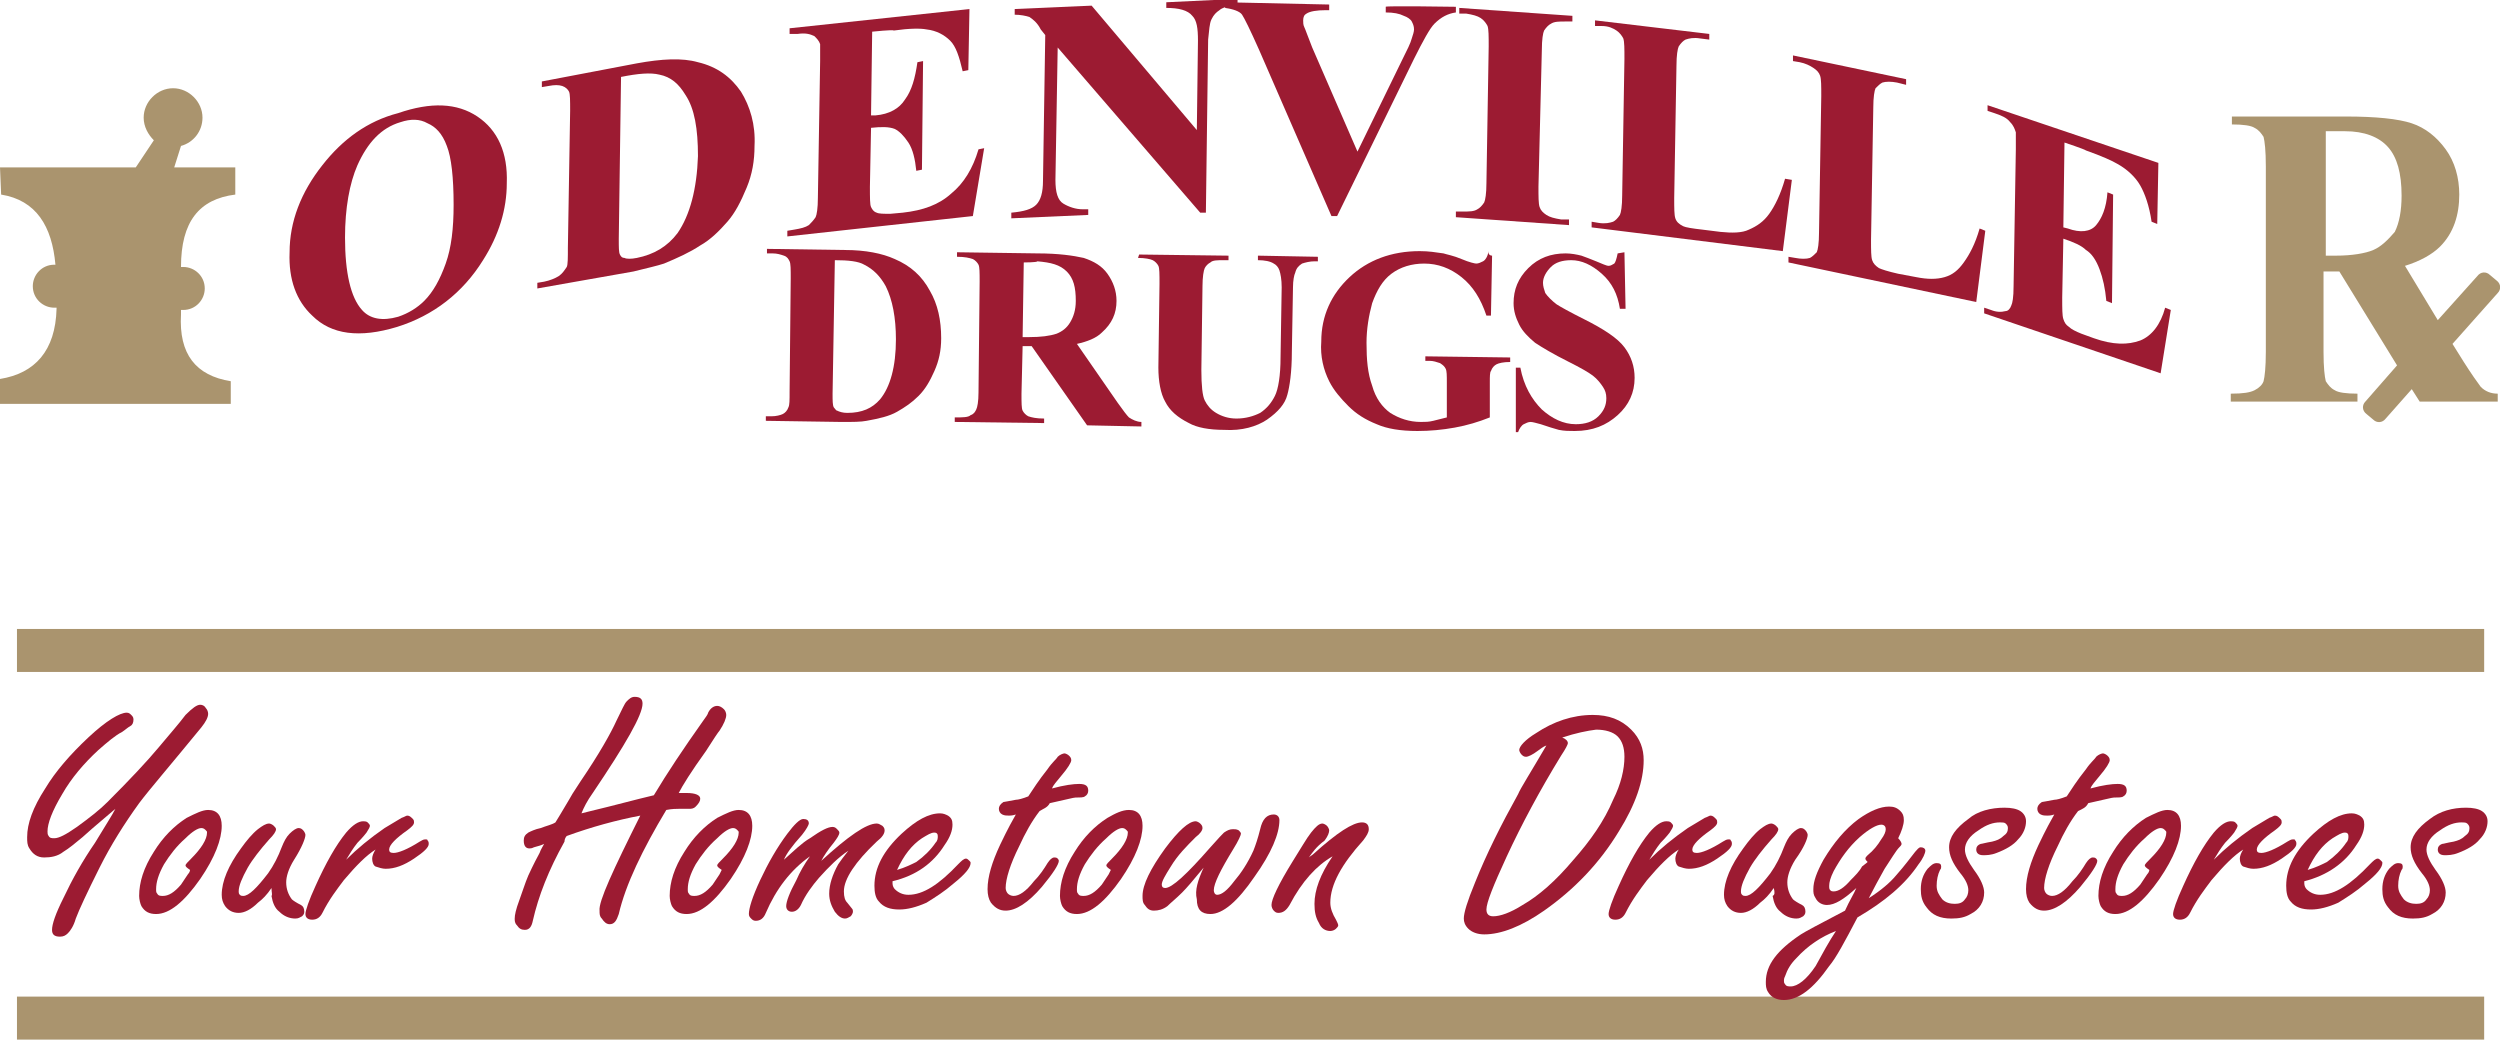 <?xml version="1.0" encoding="utf-8"?>
<!-- Generator: Adobe Illustrator 28.3.0, SVG Export Plug-In . SVG Version: 6.00 Build 0)  -->
<svg version="1.1" id="Layer_4" xmlns="http://www.w3.org/2000/svg" xmlns:xlink="http://www.w3.org/1999/xlink" x="0px" y="0px"
	 viewBox="0 0 221 91.9" style="enable-background:new 0 0 221 91.9;" xml:space="preserve">
<style type="text/css">
	.st0{fill:#9C1B32;}
	.st1{fill:#AA946E;}
</style>
<path class="st0" d="M67.7,37.2l0-0.4l0.5,0c0.4,0,0.8-0.1,1-0.2c0.2-0.1,0.4-0.3,0.5-0.6c0.1-0.2,0.1-0.6,0.1-1.4l0.1-10
	c0-0.8,0-1.3-0.1-1.5c-0.1-0.2-0.2-0.4-0.5-0.5c-0.3-0.1-0.6-0.2-1-0.2l-0.5,0l0-0.4l6.9,0.1c1.8,0,3.3,0.3,4.4,0.8
	c1.4,0.6,2.4,1.5,3.1,2.8c0.7,1.2,1,2.6,1,4.2c0,1.1-0.2,2-0.6,2.9c-0.4,0.9-0.8,1.6-1.4,2.2c-0.6,0.6-1.2,1-1.9,1.4
	s-1.6,0.6-2.7,0.8c-0.5,0.1-1.2,0.1-2.2,0.1L67.7,37.2L67.7,37.2z M73.8,23l-0.2,11.8c0,0.6,0,1,0.1,1.2c0.1,0.1,0.2,0.3,0.3,0.3
	c0.2,0.1,0.5,0.2,0.9,0.2c1.3,0,2.2-0.4,2.9-1.2c0.9-1.1,1.4-2.9,1.4-5.3c0-1.9-0.3-3.5-0.9-4.7c-0.5-0.9-1.1-1.5-1.9-1.9
	C75.9,23.1,75,23,73.8,23z"/>
<path class="st0" d="M90.4,30.6l-0.1,4.2c0,0.8,0,1.3,0.1,1.5c0.1,0.2,0.3,0.4,0.5,0.5c0.3,0.1,0.7,0.2,1.4,0.2l0,0.4l-7.9-0.1
	l0-0.4c0.7,0,1.2,0,1.4-0.2c0.3-0.1,0.4-0.3,0.5-0.5c0.1-0.2,0.2-0.7,0.2-1.5l0.1-9.8c0-0.8,0-1.3-0.1-1.5c-0.1-0.2-0.3-0.4-0.5-0.5
	c-0.3-0.1-0.7-0.2-1.4-0.2l0-0.4l7.1,0.1c1.9,0,3.2,0.2,4.1,0.4c0.9,0.3,1.6,0.7,2.1,1.4c0.5,0.7,0.8,1.5,0.8,2.4
	c0,1.1-0.4,2-1.3,2.8c-0.5,0.5-1.3,0.8-2.2,1l3.6,5.2c0.5,0.7,0.8,1.1,1,1.3c0.3,0.2,0.7,0.4,1.1,0.4l0,0.4l-4.8-0.1l-4.9-7
	L90.4,30.6L90.4,30.6z M90.5,23.2l-0.1,6.6l0.6,0c1,0,1.8-0.1,2.4-0.3c0.5-0.2,0.9-0.5,1.2-1c0.3-0.5,0.5-1.1,0.5-1.9
	c0-1.2-0.2-2-0.8-2.6s-1.4-0.8-2.6-0.9C91.7,23.2,90.5,23.2,90.5,23.2z"/>
<path class="st0" d="M100.7,22.5l7.9,0.1l0,0.4l-0.4,0c-0.6,0-1,0-1.2,0.2c-0.2,0.1-0.4,0.3-0.5,0.5c-0.1,0.2-0.2,0.8-0.2,1.6
	l-0.1,7.4c0,1.4,0.1,2.3,0.3,2.7c0.2,0.4,0.5,0.8,1,1.1c0.5,0.3,1.1,0.5,1.8,0.5c0.8,0,1.5-0.2,2.1-0.5c0.6-0.4,1-0.9,1.3-1.5
	c0.3-0.6,0.5-1.8,0.5-3.4l0.1-6.2c0-0.7-0.1-1.2-0.2-1.5c-0.1-0.3-0.3-0.5-0.5-0.6c-0.3-0.2-0.8-0.3-1.4-0.3l0-0.4l5.3,0.1l0,0.4
	l-0.3,0c-0.4,0-0.8,0.1-1.1,0.2c-0.3,0.2-0.5,0.4-0.6,0.8c-0.1,0.2-0.2,0.7-0.2,1.3l-0.1,5.7c0,1.8-0.2,3.1-0.4,3.8
	c-0.2,0.8-0.8,1.5-1.8,2.2c-0.9,0.6-2.2,1-3.8,0.9c-1.3,0-2.4-0.2-3.1-0.6c-1-0.5-1.7-1.1-2.1-1.9c-0.4-0.7-0.6-1.8-0.6-3l0.1-7.4
	c0-0.9,0-1.4-0.1-1.6c-0.1-0.2-0.3-0.4-0.5-0.5c-0.2-0.1-0.7-0.2-1.3-0.2L100.7,22.5L100.7,22.5z"/>
<path class="st0" d="M131.9,22.6l-0.1,5.3l-0.4,0c-0.5-1.5-1.2-2.6-2.2-3.4s-2.1-1.2-3.3-1.2c-1.1,0-2.1,0.3-2.9,0.9
	c-0.8,0.6-1.3,1.5-1.7,2.6c-0.3,1.1-0.5,2.3-0.5,3.5c0,1.5,0.1,2.7,0.5,3.8c0.3,1.1,0.9,1.9,1.6,2.4c0.8,0.5,1.7,0.8,2.7,0.8
	c0.4,0,0.7,0,1.1-0.1c0.4-0.1,0.8-0.2,1.2-0.3l0-3.1c0-0.6,0-1-0.1-1.2c-0.1-0.2-0.2-0.3-0.5-0.5c-0.3-0.1-0.6-0.2-0.9-0.2l-0.4,0
	l0-0.4l7.5,0.1l0,0.4c-0.6,0-1,0.1-1.2,0.2c-0.2,0.1-0.4,0.3-0.5,0.6c-0.1,0.1-0.1,0.5-0.1,1l0,3.1c-1,0.4-2,0.7-3.1,0.9
	c-1.1,0.2-2.2,0.3-3.3,0.3c-1.5,0-2.7-0.2-3.6-0.6c-1-0.4-1.8-0.9-2.5-1.6s-1.3-1.4-1.7-2.2c-0.5-1-0.8-2.2-0.7-3.5
	c0-2.3,0.9-4.2,2.5-5.7c1.6-1.5,3.7-2.3,6.2-2.3c0.8,0,1.4,0.1,2.1,0.2c0.3,0.1,0.9,0.2,1.6,0.5s1.2,0.4,1.3,0.4
	c0.2,0,0.4-0.1,0.6-0.2c0.2-0.1,0.4-0.4,0.5-0.9C131.5,22.6,131.9,22.6,131.9,22.6z"/>
<path class="st0" d="M143.6,22.3l0.1,5h-0.5c-0.2-1.3-0.7-2.3-1.6-3.1s-1.8-1.2-2.7-1.2c-0.8,0-1.4,0.2-1.8,0.6
	c-0.4,0.4-0.7,0.9-0.7,1.4c0,0.3,0.1,0.6,0.2,0.9c0.2,0.3,0.6,0.7,1,1c0.3,0.2,1.2,0.7,2.4,1.3c1.8,0.9,3,1.7,3.6,2.5
	c0.6,0.8,0.9,1.7,0.9,2.7c0,1.3-0.5,2.4-1.5,3.3c-1,0.9-2.2,1.4-3.8,1.4c-0.5,0-0.9,0-1.4-0.1c-0.4-0.1-1-0.3-1.6-0.5
	c-0.4-0.1-0.7-0.2-0.9-0.2c-0.2,0-0.4,0.1-0.6,0.2c-0.2,0.1-0.4,0.4-0.5,0.7H134v-5.7h0.4c0.3,1.6,1,2.8,1.9,3.7
	c0.9,0.8,1.9,1.3,3,1.3c0.8,0,1.5-0.2,2-0.7c0.5-0.5,0.7-1,0.7-1.6c0-0.4-0.1-0.7-0.3-1c-0.2-0.3-0.5-0.7-0.9-1
	c-0.4-0.3-1.1-0.7-2.1-1.2c-1.4-0.7-2.4-1.3-3-1.7c-0.6-0.5-1.1-1-1.4-1.6c-0.3-0.6-0.5-1.2-0.5-1.9c0-1.2,0.4-2.2,1.3-3.1
	s2-1.3,3.3-1.3c0.5,0,1,0.1,1.4,0.2c0.3,0.1,0.8,0.3,1.3,0.5c0.5,0.2,0.9,0.4,1.1,0.4c0.2,0,0.3-0.1,0.5-0.2
	c0.1-0.1,0.2-0.4,0.3-0.9L143.6,22.3L143.6,22.3z"/>
<path class="st0" d="M35.2,10c2.9-1,5.2-0.9,7,0.3s2.7,3.2,2.6,5.9c0,2.3-0.7,4.6-2.1,6.8c-1.8,2.9-4.4,4.9-7.6,5.9
	c-3.3,1-5.8,0.7-7.5-1c-1.4-1.3-2.1-3.2-2-5.6c0-2.7,1-5.3,2.9-7.7C30.3,12.3,32.5,10.7,35.2,10z M35.4,10.8
	c-1.7,0.5-2.9,1.8-3.8,3.8c-0.7,1.6-1.1,3.8-1.1,6.4c0,3.1,0.5,5.3,1.5,6.4c0.7,0.8,1.8,1,3.2,0.6c0.9-0.3,1.7-0.8,2.3-1.4
	c0.8-0.8,1.4-1.9,1.9-3.3c0.5-1.4,0.7-3.1,0.7-5.2c0-2.4-0.2-4.2-0.6-5.2c-0.4-1.1-1-1.7-1.7-2C37.1,10.5,36.3,10.5,35.4,10.8z"/>
<path class="st0" d="M47.5,25.5l0-0.5l0.6-0.1c0.5-0.1,1-0.3,1.3-0.5c0.3-0.2,0.5-0.5,0.7-0.8c0.1-0.2,0.1-0.8,0.1-1.7l0.2-12.1
	c0-0.9,0-1.5-0.1-1.7c-0.1-0.2-0.3-0.4-0.6-0.5c-0.3-0.1-0.7-0.1-1.2,0l-0.6,0.1l0-0.5l8.4-1.6c2.2-0.4,4-0.5,5.4-0.1
	c1.7,0.4,2.9,1.3,3.8,2.6c0.8,1.3,1.3,2.9,1.2,4.8c0,1.3-0.2,2.5-0.7,3.7s-1,2.2-1.7,3s-1.5,1.6-2.4,2.1c-0.9,0.6-2,1.1-3.2,1.6
	c-0.6,0.2-1.5,0.4-2.7,0.7L47.5,25.5L47.5,25.5z M54.9,6.8l-0.2,14.3c0,0.8,0,1.2,0.1,1.4c0.1,0.2,0.2,0.3,0.4,0.3
	c0.2,0.1,0.6,0.1,1.1,0c1.5-0.3,2.7-1,3.6-2.2c1.1-1.6,1.7-3.9,1.8-6.8c0-2.4-0.3-4.2-1.1-5.4c-0.6-1-1.3-1.6-2.3-1.8
	C57.5,6.4,56.4,6.5,54.9,6.8z"/>
<path class="st0" d="M77.1,2.8L77,10.2l0.4,0c1.2-0.1,2.1-0.6,2.6-1.4c0.6-0.8,0.9-1.9,1.1-3.3l0.5-0.1L81.5,15l-0.5,0.1
	c-0.1-1-0.3-1.9-0.7-2.5s-0.8-1-1.2-1.2c-0.5-0.2-1.2-0.2-2.1-0.1l-0.1,5.2c0,1,0,1.6,0.1,1.8c0.1,0.2,0.2,0.4,0.5,0.5
	c0.2,0.1,0.6,0.1,1.2,0.1l1.1-0.1c1.8-0.2,3.2-0.7,4.3-1.7c1.1-0.9,1.9-2.2,2.4-3.9l0.5-0.1L86,19.1l-16.4,1.8l0-0.5l0.6-0.1
	c0.6-0.1,1-0.2,1.3-0.4c0.2-0.2,0.4-0.4,0.6-0.7c0.1-0.2,0.2-0.8,0.2-1.7l0.2-12.1c0-0.8,0-1.3,0-1.5c-0.1-0.3-0.3-0.5-0.5-0.7
	c-0.4-0.2-0.8-0.3-1.5-0.2L69.8,3l0-0.5l15.9-1.7l-0.1,5.4l-0.5,0.1c-0.3-1.3-0.6-2.2-1.1-2.7c-0.5-0.5-1.2-0.9-2.1-1
	c-0.5-0.1-1.5-0.1-2.9,0.1C79,2.6,77.1,2.8,77.1,2.8z"/>
<path class="st0" d="M96.5,0.5l9.3,11l0.1-7.9c0-1.1-0.1-1.8-0.5-2.2c-0.4-0.5-1.2-0.7-2.3-0.7l0-0.5l6.3-0.3l0,0.5
	c-0.8,0.1-1.4,0.3-1.6,0.5c-0.3,0.2-0.5,0.4-0.7,0.8c-0.2,0.4-0.2,1-0.3,1.8l-0.2,15.3l-0.5,0L93.5,4.2l-0.2,11.7
	c0,1.1,0.2,1.8,0.7,2.1c0.5,0.3,1.1,0.5,1.7,0.5l0.5,0l0,0.5l-6.8,0.3l0-0.5c1.1-0.1,1.8-0.3,2.2-0.7c0.4-0.4,0.6-1.1,0.6-2.1
	l0.2-12.9l-0.4-0.5C91.7,2,91.3,1.7,91,1.5c-0.3-0.1-0.8-0.2-1.3-0.2l0-0.5C89.7,0.8,96.5,0.5,96.5,0.5z"/>
<path class="st0" d="M128.7,0.6l0,0.5c-0.7,0.1-1.3,0.4-1.9,1c-0.4,0.4-1,1.5-1.8,3.1l-6.8,13.9l-0.5,0l-6.4-14.7
	c-0.8-1.8-1.3-2.8-1.5-3.1s-0.8-0.5-1.5-0.6l0-0.5l9.2,0.2l0,0.5l-0.3,0c-0.8,0-1.4,0.1-1.7,0.3c-0.2,0.1-0.3,0.3-0.3,0.6
	c0,0.2,0,0.4,0.1,0.6c0.1,0.2,0.3,0.8,0.7,1.8l4,9.2l3.9-8c0.5-1,0.8-1.6,0.9-2c0.1-0.3,0.2-0.6,0.2-0.8c0-0.3-0.1-0.5-0.2-0.7
	c-0.1-0.2-0.4-0.4-0.7-0.5c-0.4-0.2-0.9-0.3-1.6-0.3l0-0.5C122.4,0.5,128.7,0.6,128.7,0.6z"/>
<path class="st0" d="M138.7,19.4l0,0.5l-10-0.7l0-0.5l0.6,0c0.6,0,1,0,1.3-0.2c0.2-0.1,0.4-0.3,0.6-0.6c0.1-0.2,0.2-0.8,0.2-1.7
	l0.2-12.1c0-0.9,0-1.5-0.1-1.8c-0.1-0.2-0.3-0.5-0.6-0.7c-0.3-0.2-0.7-0.3-1.3-0.4l-0.6,0l0-0.5l10,0.7l0,0.5l-0.6,0
	c-0.6,0-1,0-1.3,0.2c-0.2,0.1-0.4,0.3-0.6,0.6c-0.1,0.2-0.2,0.8-0.2,1.7L136,16.5c0,0.9,0,1.5,0.1,1.8s0.3,0.5,0.6,0.7
	c0.3,0.2,0.7,0.3,1.3,0.4L138.7,19.4L138.7,19.4z"/>
<path class="st0" d="M158.4,15.9l-0.8,6.3l-16.9-2.1l0-0.5l0.6,0.1c0.6,0.1,1,0,1.3-0.1c0.2-0.1,0.4-0.3,0.6-0.6
	c0.1-0.2,0.2-0.8,0.2-1.7l0.2-12.1c0-0.9,0-1.5-0.1-1.8c-0.1-0.2-0.3-0.5-0.6-0.7c-0.3-0.2-0.7-0.4-1.3-0.4L141,2.3l0-0.5L151.1,3
	l0,0.5l-0.8-0.1c-0.6-0.1-1,0-1.3,0.1c-0.2,0.1-0.4,0.3-0.6,0.6c-0.1,0.2-0.2,0.8-0.2,1.7L148,17.5c0,0.9,0,1.5,0.1,1.8
	c0.1,0.3,0.3,0.5,0.7,0.7c0.2,0.1,0.8,0.2,1.7,0.3l1.6,0.2c1,0.1,1.9,0.1,2.5-0.2c0.7-0.3,1.3-0.7,1.8-1.4s1-1.7,1.4-3.1L158.4,15.9
	L158.4,15.9z"/>
<path class="st0" d="M175.5,20.4l-0.8,6.3l-16.6-3.5l0-0.5l0.6,0.1c0.5,0.1,1,0.1,1.3,0c0.2-0.1,0.4-0.3,0.6-0.5
	c0.1-0.2,0.2-0.8,0.2-1.7L161,8.5c0-0.9,0-1.5-0.1-1.8c-0.1-0.3-0.3-0.5-0.6-0.7c-0.3-0.2-0.7-0.4-1.2-0.5l-0.6-0.1l0-0.5l10,2.1
	l0,0.5l-0.8-0.2c-0.5-0.1-1-0.1-1.3,0c-0.2,0.1-0.4,0.3-0.6,0.5c-0.1,0.2-0.2,0.8-0.2,1.7l-0.2,11.7c0,0.9,0,1.5,0.1,1.8
	c0.1,0.3,0.3,0.5,0.6,0.7c0.2,0.1,0.8,0.3,1.7,0.5l1.6,0.3c1,0.2,1.8,0.2,2.5,0c0.7-0.2,1.2-0.6,1.7-1.3s1-1.6,1.4-3L175.5,20.4
	L175.5,20.4z"/>
<path class="st0" d="M182.5,12.6l-0.1,7.5l0.4,0.1c1.1,0.4,2,0.3,2.5-0.3c0.5-0.6,0.9-1.5,1-2.9l0.5,0.2l-0.1,9.6l-0.5-0.2
	c-0.1-1.1-0.3-2-0.6-2.8c-0.3-0.8-0.7-1.4-1.2-1.7c-0.4-0.4-1.1-0.7-2-1l-0.1,5.2c0,1,0,1.6,0.1,1.9c0.1,0.3,0.2,0.5,0.5,0.7
	c0.2,0.2,0.6,0.4,1.1,0.6l1.1,0.4c1.7,0.6,3,0.6,4.1,0.2c1-0.4,1.8-1.4,2.2-2.9l0.5,0.2l-0.9,5.6l-15.6-5.3l0-0.5l0.6,0.2
	c0.5,0.2,0.9,0.2,1.3,0.1c0.2,0,0.4-0.2,0.5-0.5c0.1-0.2,0.2-0.7,0.2-1.7l0.2-12.1c0-0.8,0-1.3,0-1.5c-0.1-0.3-0.2-0.6-0.5-0.9
	c-0.3-0.4-0.8-0.6-1.4-0.8l-0.6-0.2l0-0.5l15.1,5.1l-0.1,5.4l-0.5-0.2c-0.2-1.4-0.6-2.5-1-3.2s-1.1-1.4-2-1.9
	c-0.5-0.3-1.4-0.7-2.8-1.2C184.3,13.2,182.5,12.6,182.5,12.6z"/>
<path class="st1" d="M20.8,17.2v-2.4h-5.4l0.6-1.9c1.1-0.3,1.9-1.3,1.9-2.5c0-1.4-1.2-2.6-2.6-2.6c-1.4,0-2.6,1.2-2.6,2.6
	c0,0.8,0.4,1.5,0.9,2l-1.6,2.4h-12l0.1,2.4c3.1,0.5,4.5,2.8,4.8,6.2H4.8c-1.1,0-1.9,0.9-1.9,1.9c0,1.1,0.9,1.9,1.9,1.9h0.2v0.1
	C4.9,31,3.1,33,0,33.5v2.2h20.4v-2c-3.1-0.5-4.6-2.4-4.4-5.9v-0.4h0.2c1.1,0,1.9-0.9,1.9-1.9c0-1.1-0.9-1.9-1.9-1.9H16
	C16,19.6,17.6,17.6,20.8,17.2z"/>
<path class="st1" d="M217.8,32l-1-1.6l4-4.5c0.3-0.3,0.3-0.8-0.1-1.1l-0.6-0.5c-0.3-0.3-0.8-0.3-1.1,0.1l-3.5,3.9l-2.9-4.8
	c1.3-0.4,2.4-1,3.1-1.7c1.2-1.2,1.7-2.8,1.7-4.6c0-1.5-0.4-2.9-1.2-4c-0.8-1.1-1.8-1.9-3-2.3c-1.2-0.4-3.2-0.6-5.8-0.6h-10.1v0.7
	c1,0,1.7,0.1,2,0.3c0.4,0.2,0.6,0.5,0.8,0.8c0.1,0.4,0.2,1.2,0.2,2.6v16.4c0,1.4-0.1,2.2-0.2,2.6c-0.1,0.3-0.4,0.6-0.8,0.8
	c-0.4,0.2-1,0.3-2.1,0.3v0.7h11.2v-0.7c-1,0-1.7-0.1-2-0.3c-0.4-0.2-0.6-0.5-0.8-0.8c-0.1-0.4-0.2-1.2-0.2-2.6v-7.1h1.4l5.1,8.3
	l-2.8,3.2c-0.3,0.3-0.3,0.8,0.1,1.1l0.6,0.5c0.3,0.3,0.8,0.3,1.1-0.1l2.3-2.6l0.7,1.1h6.9v-0.7c-0.6,0-1.1-0.2-1.5-0.6
	C219,33.8,218.5,33.1,217.8,32z M209.8,22.1c-0.7,0.3-1.9,0.5-3.3,0.5h-0.9v-11h1.7c1.7,0,3,0.5,3.8,1.4c0.8,0.9,1.2,2.3,1.2,4.3
	c0,1.3-0.2,2.4-0.6,3.2C211.1,21.2,210.5,21.8,209.8,22.1z"/>
<rect x="1.5" y="55.6" class="st1" width="218.1" height="3.8"/>
<rect x="1.5" y="88.1" class="st1" width="218.1" height="3.8"/>
<g>
	<path class="st0" d="M10.2,71.5c-0.8,0.7-1.8,1.5-2.9,2.5c-0.6,0.5-1.2,1-1.7,1.3c-0.5,0.4-1.1,0.5-1.7,0.5c-0.6,0-1-0.3-1.3-0.8
		c-0.2-0.3-0.2-0.6-0.2-1c0-1.2,0.5-2.6,1.6-4.3c0.9-1.5,2.2-3,3.8-4.5c1.6-1.5,2.8-2.2,3.4-2.2c0.2,0,0.3,0.1,0.4,0.2
		c0.1,0.1,0.2,0.2,0.2,0.4c0,0.3-0.1,0.5-0.3,0.6c-0.2,0.1-0.4,0.3-0.7,0.5c-0.6,0.3-1.3,0.9-2.1,1.6c-1.3,1.2-2.4,2.5-3.2,3.9
		c-0.9,1.5-1.3,2.6-1.3,3.3c0,0.1,0,0.3,0.1,0.4c0.1,0.2,0.3,0.2,0.5,0.2c0.4,0,1-0.3,2-1c1.1-0.8,2-1.5,2.7-2.2
		c2-2,3.5-3.6,4.5-4.8c1-1.2,1.8-2.1,2.4-2.9c0.6-0.6,1-0.9,1.3-0.9c0.2,0,0.4,0.1,0.5,0.3c0.1,0.1,0.2,0.3,0.2,0.5
		c0,0.3-0.2,0.7-0.6,1.2c-2.7,3.3-4.6,5.5-5.5,6.7c-1.3,1.8-2.5,3.7-3.5,5.7c-1.1,2.2-1.8,3.7-2.1,4.5c-0.2,0.7-0.5,1.1-0.7,1.3
		c-0.2,0.2-0.4,0.3-0.7,0.3c-0.5,0-0.7-0.2-0.7-0.6c0-0.5,0.3-1.4,1-2.8c0.8-1.7,1.7-3.3,2.8-4.9C9.3,73,9.9,72.1,10.2,71.5
		L10.2,71.5z"/>
	<path class="st0" d="M18.4,71.6c0.8,0,1.2,0.5,1.2,1.4c0,1.2-0.6,2.8-1.9,4.7c-1.4,2-2.7,3.1-3.9,3.1c-0.6,0-1-0.2-1.3-0.7
		c-0.1-0.2-0.2-0.6-0.2-0.9c0-1.2,0.4-2.5,1.3-3.9c0.8-1.3,1.8-2.3,2.9-3C17.3,71.9,17.9,71.6,18.4,71.6z M16.8,76.9
		c-0.3-0.2-0.4-0.3-0.4-0.4c0-0.1,0.2-0.3,0.5-0.6c0.9-0.9,1.4-1.7,1.4-2.3c0-0.1,0-0.1-0.1-0.2c-0.1-0.1-0.2-0.2-0.4-0.2
		c-0.3,0-0.8,0.3-1.4,0.9c-0.8,0.7-1.4,1.5-1.9,2.3c-0.5,0.9-0.7,1.6-0.7,2.2c0,0.2,0,0.3,0.1,0.4c0.1,0.2,0.3,0.2,0.5,0.2
		c0.5,0,1-0.3,1.6-1c0.2-0.3,0.4-0.6,0.6-0.9C16.8,77.1,16.8,76.9,16.8,76.9L16.8,76.9z"/>
	<path class="st0" d="M24,78.5c-0.4,0.6-0.8,1-1.2,1.3c-0.6,0.6-1.2,0.9-1.7,0.9c-0.5,0-0.9-0.2-1.2-0.6c-0.2-0.3-0.3-0.6-0.3-1
		c0-1.2,0.6-2.6,1.7-4.1c0.5-0.7,1-1.3,1.5-1.7c0.4-0.3,0.7-0.5,1-0.5c0.1,0,0.3,0.1,0.4,0.2c0.1,0.1,0.2,0.2,0.2,0.3
		c0,0.2-0.2,0.5-0.6,0.9c-0.8,0.9-1.5,1.8-1.9,2.5c-0.5,0.9-0.8,1.6-0.8,2.1c0,0.1,0,0.2,0.1,0.3c0.1,0.1,0.2,0.1,0.3,0.1
		c0.5,0,1.2-0.7,2.2-2c0.5-0.7,0.9-1.5,1.2-2.3c0.2-0.5,0.4-0.9,0.7-1.2c0.3-0.3,0.6-0.5,0.8-0.5c0.2,0,0.3,0.1,0.4,0.2
		c0.1,0.1,0.2,0.3,0.2,0.4c0,0.3-0.3,1.1-1,2.2c-0.5,0.8-0.7,1.5-0.7,2c0,0.6,0.2,1.1,0.5,1.5c0.1,0.1,0.4,0.3,0.8,0.5
		c0.2,0.1,0.3,0.3,0.3,0.6c0,0.2-0.1,0.3-0.2,0.4c-0.2,0.1-0.3,0.2-0.6,0.2c-0.5,0-1-0.2-1.4-0.6c-0.4-0.3-0.6-0.8-0.7-1.4
		C24.1,79.1,24,78.9,24,78.5z"/>
	<path class="st0" d="M30.6,76c1-1,2.1-1.9,3.4-2.8c0.5-0.3,1-0.6,1.5-0.9c0.3-0.1,0.4-0.2,0.5-0.2c0.2,0,0.3,0.1,0.5,0.3
		c0.1,0.1,0.1,0.2,0.1,0.3c0,0.2-0.2,0.4-0.6,0.7c-1,0.7-1.6,1.3-1.6,1.7c0,0.2,0.1,0.3,0.4,0.3c0.4,0,1.2-0.3,2.3-1
		c0.2-0.1,0.3-0.2,0.5-0.2c0.1,0,0.2,0,0.2,0.1c0.1,0.1,0.1,0.2,0.1,0.3c0,0.3-0.4,0.7-1.3,1.3c-0.9,0.6-1.7,0.9-2.5,0.9
		c-0.3,0-0.6-0.1-0.9-0.2c-0.2-0.1-0.3-0.4-0.3-0.7c0-0.2,0.1-0.5,0.3-0.8c-0.8,0.5-1.7,1.4-2.8,2.7c-0.6,0.8-1.3,1.7-1.9,2.9
		c-0.2,0.4-0.5,0.6-0.9,0.6c-0.4,0-0.6-0.2-0.6-0.5c0-0.3,0.3-1.2,0.9-2.5c0.9-2,1.8-3.6,2.7-4.7c0.6-0.7,1.1-1,1.5-1
		c0.1,0,0.3,0,0.4,0.1c0.1,0.1,0.2,0.2,0.2,0.3s-0.1,0.3-0.3,0.6c0,0-0.3,0.4-0.8,0.9C31.2,75,30.9,75.5,30.6,76z"/>
	<path class="st0" d="M56.6,72.1c-2.1,0.4-4.3,1-6.5,1.8c-0.1,0.1-0.2,0.3-0.2,0.5c-1.4,2.5-2.3,4.8-2.8,7c-0.1,0.5-0.3,0.8-0.7,0.8
		c-0.3,0-0.5-0.1-0.7-0.4c-0.2-0.2-0.2-0.4-0.2-0.6c0-0.3,0.1-0.8,0.4-1.6c0.3-0.8,0.5-1.5,0.8-2.2c0.1-0.2,0.4-0.9,1-2
		c0.1-0.3,0.3-0.6,0.4-0.8c-0.2,0.1-0.5,0.2-0.9,0.3c-0.2,0.1-0.3,0.1-0.4,0.1c-0.3,0-0.5-0.2-0.5-0.7c0-0.3,0.1-0.5,0.4-0.7
		c0.2-0.1,0.6-0.3,1.1-0.4c0.5-0.2,1-0.3,1.3-0.5c0.2-0.3,0.6-1,1.2-2c0.1-0.2,0.4-0.7,1-1.6c1.7-2.5,2.7-4.3,3.2-5.4
		c0.5-1,0.7-1.5,0.9-1.7c0.2-0.2,0.4-0.4,0.7-0.4c0.5,0,0.7,0.2,0.7,0.6c0,1-1.5,3.6-4.4,7.9c-0.5,0.7-0.8,1.3-1,1.8l0.8-0.2
		c2.1-0.5,3.9-1,5.6-1.4c1.2-2,2.6-4.1,4.3-6.5c0.3-0.4,0.5-0.7,0.5-0.8c0.2-0.4,0.5-0.6,0.8-0.6c0.2,0,0.4,0.1,0.6,0.3
		c0.1,0.1,0.2,0.3,0.2,0.5c0,0.3-0.2,0.8-0.6,1.4c-0.1,0.1-0.5,0.7-1.2,1.8c-1.3,1.8-2.1,3.1-2.4,3.7c0.3,0,0.5,0,0.7,0
		c0.8,0,1.2,0.2,1.2,0.5c0,0.2-0.1,0.4-0.4,0.7c-0.2,0.2-0.4,0.2-0.6,0.2H60c-0.2,0-0.6,0-1.1,0.1c-2.1,3.5-3.6,6.6-4.2,9.2
		c-0.2,0.6-0.4,0.9-0.8,0.9c-0.3,0-0.5-0.2-0.7-0.5c-0.2-0.2-0.2-0.4-0.2-0.7C52.9,79.7,54.2,76.9,56.6,72.1z"/>
	<path class="st0" d="M65.3,71.6c0.8,0,1.2,0.5,1.2,1.4c0,1.2-0.6,2.8-1.9,4.7c-1.4,2-2.7,3.1-3.9,3.1c-0.6,0-1-0.2-1.3-0.7
		c-0.1-0.2-0.2-0.6-0.2-0.9c0-1.2,0.4-2.5,1.3-3.9c0.8-1.3,1.8-2.3,2.9-3C64.2,71.9,64.8,71.6,65.3,71.6z M63.8,76.9
		c-0.3-0.2-0.4-0.3-0.4-0.4c0-0.1,0.2-0.3,0.5-0.6c0.9-0.9,1.4-1.7,1.4-2.3c0-0.1,0-0.1-0.1-0.2c-0.1-0.1-0.2-0.2-0.4-0.2
		c-0.3,0-0.8,0.3-1.4,0.9c-0.8,0.7-1.4,1.5-1.9,2.3c-0.5,0.9-0.7,1.6-0.7,2.2c0,0.2,0,0.3,0.1,0.4c0.1,0.2,0.3,0.2,0.5,0.2
		c0.5,0,1-0.3,1.6-1c0.2-0.3,0.4-0.6,0.6-0.9C63.7,77.1,63.8,76.9,63.8,76.9z"/>
	<path class="st0" d="M69.3,76c0.9-0.8,1.6-1.5,2.3-1.9c1-0.7,1.6-1,2-1c0.2,0,0.3,0.1,0.4,0.2c0.1,0.1,0.2,0.2,0.2,0.3
		c0,0.2-0.2,0.5-0.5,0.9c-0.5,0.6-0.9,1.2-1.1,1.6c2.4-2.2,4-3.3,4.9-3.3c0.2,0,0.3,0.1,0.5,0.2c0.1,0.1,0.2,0.2,0.2,0.4
		c0,0.3-0.2,0.6-0.7,1c-1.9,1.8-2.9,3.3-2.9,4.4c0,0.5,0.1,0.8,0.3,1l0.4,0.5c0.1,0.1,0.1,0.2,0.1,0.3c0,0.1-0.1,0.3-0.2,0.4
		c-0.2,0.1-0.3,0.2-0.5,0.2c-0.3,0-0.6-0.2-0.9-0.6c-0.3-0.5-0.5-1-0.5-1.6c0-0.8,0.3-1.7,0.8-2.6c0.2-0.3,0.5-0.7,0.9-1.2
		c-0.9,0.6-1.7,1.4-2.6,2.4c-0.6,0.7-1.2,1.5-1.6,2.4c-0.2,0.4-0.5,0.6-0.8,0.6c-0.3,0-0.5-0.2-0.5-0.5c0-0.4,0.3-1.2,0.9-2.3
		c0.3-0.7,0.7-1.4,1.2-2.1c-1.7,1.2-3,2.9-3.9,5c-0.2,0.5-0.5,0.7-0.9,0.7c-0.2,0-0.3-0.1-0.4-0.2c-0.1-0.1-0.2-0.2-0.2-0.4
		c0-0.5,0.3-1.5,1-3c0.7-1.5,1.5-2.9,2.4-4.1c0.6-0.8,1.1-1.3,1.4-1.3c0.3,0,0.5,0.1,0.5,0.4c0,0.1-0.2,0.5-0.6,1
		C70,74.8,69.5,75.5,69.3,76z"/>
	<path class="st0" d="M78.9,77.9v0.2c0,0.2,0.1,0.4,0.2,0.5c0.3,0.3,0.7,0.5,1.2,0.5c1.3,0,2.7-0.9,4.4-2.7c0.3-0.3,0.5-0.5,0.7-0.5
		c0.1,0,0.2,0.1,0.3,0.2c0.1,0.1,0.1,0.1,0.1,0.2c0,0.4-0.5,1-1.5,1.8c-0.8,0.7-1.6,1.2-2.4,1.7c-0.9,0.4-1.7,0.6-2.4,0.6
		c-0.8,0-1.4-0.2-1.8-0.7c-0.3-0.3-0.4-0.8-0.4-1.4c0-1.6,0.8-3.1,2.4-4.6c1.3-1.2,2.4-1.8,3.4-1.8c0.3,0,0.5,0.1,0.7,0.2
		c0.3,0.2,0.4,0.4,0.4,0.8c0,0.5-0.2,1.1-0.7,1.8C82.5,76.3,81,77.4,78.9,77.9z M79.3,76.9c0.7-0.2,1.3-0.5,1.7-0.7
		c0.7-0.5,1.3-1.1,1.7-1.7c0.2-0.2,0.2-0.4,0.2-0.6c0-0.2-0.1-0.3-0.3-0.3c-0.3,0-0.6,0.2-1.1,0.5C80.6,74.7,79.9,75.6,79.3,76.9z"
		/>
	<path class="st0" d="M91.9,71.7c-0.7,0.9-1.3,2-1.8,3.1c-0.8,1.6-1.2,2.9-1.2,3.7c0,0.2,0.1,0.4,0.2,0.5c0.1,0.1,0.3,0.2,0.5,0.2
		c0.5,0,1.1-0.4,1.8-1.3c0.5-0.5,0.9-1.1,1.2-1.6c0.2-0.3,0.4-0.5,0.6-0.5c0.1,0,0.2,0,0.3,0.1c0.1,0.1,0.1,0.2,0.1,0.2
		c0,0.3-0.5,1.1-1.5,2.3c-1.2,1.4-2.3,2.1-3.2,2.1c-0.5,0-0.9-0.2-1.3-0.7c-0.2-0.3-0.3-0.7-0.3-1.2c0-1.1,0.4-2.4,1.1-3.9
		c0.2-0.4,0.6-1.3,1.4-2.7c-0.3,0.1-0.5,0.1-0.6,0.1c-0.2,0-0.4,0-0.6-0.1c-0.2-0.1-0.3-0.3-0.3-0.5c0-0.2,0.1-0.4,0.4-0.6
		c0.1,0,0.5-0.1,1.1-0.2c0.2,0,0.6-0.1,1.1-0.3c0.4-0.6,0.9-1.4,1.7-2.4c0.4-0.6,0.8-0.9,0.9-1.1c0.2-0.2,0.5-0.3,0.6-0.3
		c0.1,0,0.3,0.1,0.4,0.2c0.1,0.1,0.2,0.2,0.2,0.4c0,0.2-0.3,0.7-0.9,1.4c-0.4,0.5-0.7,0.8-0.8,1.1c1.1-0.3,1.9-0.4,2.4-0.4
		c0.6,0,0.8,0.2,0.8,0.6c0,0.2-0.1,0.4-0.3,0.5c-0.1,0.1-0.4,0.1-0.8,0.1c-0.2,0-0.9,0.2-2.3,0.5C92.6,71.4,92.2,71.5,91.9,71.7z"/>
	<path class="st0" d="M99.8,71.6c0.8,0,1.2,0.5,1.2,1.4c0,1.2-0.6,2.8-1.9,4.7c-1.4,2-2.7,3.1-3.9,3.1c-0.6,0-1-0.2-1.3-0.7
		c-0.1-0.2-0.2-0.6-0.2-0.9c0-1.2,0.4-2.5,1.3-3.9c0.8-1.3,1.8-2.3,2.9-3C98.6,71.9,99.2,71.6,99.8,71.6z M98.2,76.9
		c-0.3-0.2-0.4-0.3-0.4-0.4c0-0.1,0.2-0.3,0.5-0.6c0.9-0.9,1.4-1.7,1.4-2.3c0-0.1,0-0.1-0.1-0.2c-0.1-0.1-0.2-0.2-0.4-0.2
		c-0.3,0-0.8,0.3-1.4,0.9c-0.8,0.7-1.4,1.5-1.9,2.3c-0.5,0.9-0.7,1.6-0.7,2.2c0,0.2,0,0.3,0.1,0.4c0.1,0.2,0.3,0.2,0.5,0.2
		c0.5,0,1-0.3,1.6-1c0.2-0.3,0.4-0.6,0.6-0.9C98.1,77.1,98.2,76.9,98.2,76.9z"/>
	<path class="st0" d="M106.4,76.7c-0.9,1.1-1.5,1.8-1.9,2.2c-0.5,0.5-1,0.9-1.3,1.2c-0.4,0.3-0.8,0.4-1.2,0.4
		c-0.4,0-0.6-0.2-0.8-0.5c-0.2-0.2-0.2-0.5-0.2-0.8c0-1,0.7-2.4,2-4.2c1.2-1.6,2.1-2.4,2.7-2.4c0.1,0,0.3,0.1,0.4,0.2
		c0.1,0.1,0.2,0.2,0.2,0.4c0,0.2-0.2,0.5-0.6,0.8c-0.8,0.8-1.6,1.6-2.2,2.6c-0.5,0.8-0.8,1.3-0.8,1.6c0,0.2,0.1,0.3,0.3,0.3
		c0.6,0,1.9-1.2,4-3.6c0.7-0.8,1.1-1.2,1.2-1.3c0.3-0.2,0.5-0.3,0.8-0.3c0.2,0,0.3,0,0.5,0.1c0.1,0.1,0.2,0.2,0.2,0.3
		c0,0.1-0.2,0.6-0.7,1.4c-1.1,1.8-1.7,3-1.7,3.6c0,0.2,0.1,0.4,0.3,0.4c0.4,0,0.9-0.4,1.5-1.2c0.6-0.7,1.2-1.6,1.7-2.7
		c0.2-0.5,0.4-1.1,0.6-1.9c0.2-0.9,0.6-1.3,1.2-1.3c0.3,0,0.5,0.2,0.5,0.5c0,1.2-0.7,2.9-2.2,5c-1.5,2.2-2.8,3.3-3.9,3.3
		c-0.8,0-1.2-0.4-1.2-1.3C105.6,78.7,105.9,77.8,106.4,76.7z"/>
	<path class="st0" d="M115.7,75.8c0.1-0.1,0.3-0.2,0.4-0.3c2.1-1.9,3.5-2.8,4.3-2.8c0.4,0,0.6,0.2,0.6,0.6c0,0.3-0.2,0.6-0.5,1
		c-1.9,2.1-2.9,3.9-2.9,5.5c0,0.5,0.2,1,0.5,1.5c0.1,0.2,0.2,0.4,0.2,0.5c0,0.1-0.1,0.2-0.2,0.3c-0.1,0.1-0.3,0.2-0.5,0.2
		c-0.4,0-0.8-0.2-1-0.7c-0.3-0.5-0.4-1-0.4-1.7c0-1.2,0.5-2.6,1.6-4.2c-1.4,0.8-2.7,2.2-3.8,4.3c-0.3,0.5-0.6,0.7-1,0.7
		c-0.2,0-0.3-0.1-0.4-0.2c-0.1-0.1-0.2-0.3-0.2-0.5c0-0.5,0.6-1.8,1.9-3.9c0.7-1.1,1.2-2,1.6-2.5c0.4-0.5,0.7-0.8,1-0.8
		c0.1,0,0.3,0.1,0.4,0.2c0.1,0.1,0.2,0.3,0.2,0.4c0,0.2-0.1,0.5-0.4,0.9C116.3,74.9,116,75.4,115.7,75.8z"/>
	<path class="st0" d="M136.7,65.9c-0.3,0.1-0.5,0.3-0.8,0.5c-0.4,0.3-0.8,0.5-1,0.5c-0.2,0-0.3-0.1-0.4-0.2
		c-0.1-0.1-0.2-0.3-0.2-0.4c0-0.3,0.5-0.9,1.5-1.5c1.5-1,3.2-1.6,5-1.6c1.4,0,2.5,0.4,3.4,1.3c0.8,0.8,1.1,1.7,1.1,2.7
		c0,1.8-0.7,3.9-2.2,6.3c-1.7,2.8-3.9,5.1-6.6,7c-2,1.4-3.8,2.1-5.3,2.1c-0.6,0-1.1-0.2-1.4-0.5c-0.3-0.3-0.4-0.6-0.4-0.9
		c0-0.5,0.3-1.5,1-3.2c1-2.5,2.3-5.1,3.8-7.8C134.4,69.7,135.3,68.3,136.7,65.9z M138.1,65.2c0.3,0.1,0.5,0.3,0.5,0.5
		c0,0.1-0.2,0.5-0.6,1.1c-1.9,3.1-3.5,6.1-4.8,8.9c-1.2,2.6-1.8,4.1-1.8,4.7c0,0.4,0.2,0.6,0.6,0.6c0.6,0,1.5-0.3,2.6-1
		c1.4-0.8,2.9-2.1,4.5-4c1.5-1.7,2.7-3.4,3.5-5.3c0.7-1.4,1-2.7,1-3.8c0-0.8-0.2-1.4-0.6-1.8c-0.4-0.4-1.1-0.6-1.9-0.6
		C140.3,64.6,139.3,64.8,138.1,65.2z"/>
	<path class="st0" d="M145.8,76c1-1,2.1-1.9,3.4-2.8c0.5-0.3,1-0.6,1.5-0.9c0.3-0.1,0.4-0.2,0.5-0.2c0.2,0,0.3,0.1,0.5,0.3
		c0.1,0.1,0.1,0.2,0.1,0.3c0,0.2-0.2,0.4-0.6,0.7c-1,0.7-1.6,1.3-1.6,1.7c0,0.2,0.1,0.3,0.4,0.3c0.4,0,1.2-0.3,2.3-1
		c0.2-0.1,0.3-0.2,0.5-0.2c0.1,0,0.2,0,0.2,0.1c0.1,0.1,0.1,0.2,0.1,0.3c0,0.3-0.4,0.7-1.3,1.3c-0.9,0.6-1.7,0.9-2.5,0.9
		c-0.3,0-0.6-0.1-0.9-0.2c-0.2-0.1-0.3-0.4-0.3-0.7c0-0.2,0.1-0.5,0.3-0.8c-0.8,0.5-1.7,1.4-2.8,2.7c-0.6,0.8-1.3,1.7-1.9,2.9
		c-0.2,0.4-0.5,0.6-0.9,0.6c-0.4,0-0.6-0.2-0.6-0.5c0-0.3,0.3-1.2,0.9-2.5c0.9-2,1.8-3.6,2.7-4.7c0.6-0.7,1.1-1,1.5-1
		c0.1,0,0.3,0,0.4,0.1c0.1,0.1,0.2,0.2,0.2,0.3s-0.1,0.3-0.3,0.6c0,0-0.3,0.4-0.8,0.9C146.4,75,146.1,75.5,145.8,76z"/>
	<path class="st0" d="M156.8,78.5c-0.4,0.6-0.8,1-1.2,1.3c-0.6,0.6-1.2,0.9-1.7,0.9c-0.5,0-0.9-0.2-1.2-0.6c-0.2-0.3-0.3-0.6-0.3-1
		c0-1.2,0.6-2.6,1.7-4.1c0.5-0.7,1-1.3,1.5-1.7c0.4-0.3,0.7-0.5,1-0.5c0.1,0,0.3,0.1,0.4,0.2c0.1,0.1,0.2,0.2,0.2,0.3
		c0,0.2-0.2,0.5-0.6,0.9c-0.8,0.9-1.5,1.8-1.9,2.5c-0.5,0.9-0.8,1.6-0.8,2.1c0,0.1,0,0.2,0.1,0.3c0.1,0.1,0.2,0.1,0.3,0.1
		c0.5,0,1.2-0.7,2.2-2c0.5-0.7,0.9-1.5,1.2-2.3c0.2-0.5,0.4-0.9,0.7-1.2c0.3-0.3,0.6-0.5,0.8-0.5c0.2,0,0.3,0.1,0.4,0.2
		c0.1,0.1,0.2,0.3,0.2,0.4c0,0.3-0.3,1.1-1.1,2.2c-0.5,0.8-0.7,1.5-0.7,2c0,0.6,0.2,1.1,0.5,1.5c0.1,0.1,0.4,0.3,0.8,0.5
		c0.2,0.1,0.3,0.3,0.3,0.6c0,0.2-0.1,0.3-0.2,0.4c-0.2,0.1-0.3,0.2-0.6,0.2c-0.5,0-1-0.2-1.4-0.6c-0.4-0.3-0.6-0.8-0.7-1.4
		C156.9,79.1,156.9,78.9,156.8,78.5z"/>
	<path class="st0" d="M165.2,79.4c1.1-0.7,1.9-1.4,2.4-2c0.8-0.9,1.3-1.6,1.7-2.1c0.2-0.2,0.3-0.4,0.5-0.4c0.2,0,0.4,0.1,0.4,0.3
		c0,0.2-0.2,0.7-0.6,1.2c-1.2,1.8-3,3.3-5.4,4.7c-1.1,2.1-1.9,3.6-2.5,4.3c-1.4,2-2.7,3-4,3c-0.6,0-1.1-0.2-1.4-0.7
		c-0.2-0.3-0.2-0.6-0.2-0.9c0-1.5,1-2.8,3.1-4.2c0.3-0.2,1.6-0.9,3.9-2.1c0.4-0.9,0.8-1.5,1-2c-1.1,1-1.9,1.5-2.6,1.5
		c-0.4,0-0.8-0.2-1-0.6c-0.2-0.3-0.2-0.5-0.2-0.8c0-0.7,0.3-1.5,0.9-2.6c0.9-1.5,1.9-2.7,3.1-3.6c1-0.7,1.9-1.1,2.7-1.1
		c0.4,0,0.7,0.1,1,0.4c0.2,0.2,0.3,0.4,0.3,0.8c0,0.4-0.2,1-0.5,1.6c0.2,0.2,0.3,0.4,0.3,0.5c0,0.1-0.1,0.2-0.2,0.3
		c-0.3,0.3-0.7,1-1.3,1.9C166.1,77.7,165.6,78.6,165.2,79.4z M162.3,82.3c-1.3,0.5-2.5,1.3-3.5,2.4c-0.5,0.5-0.8,1-1,1.6
		c-0.1,0.2-0.1,0.3-0.1,0.4c0,0.1,0,0.2,0.1,0.3c0.1,0.2,0.3,0.2,0.5,0.2c0.6,0,1.4-0.6,2.2-1.8C161.1,84.3,161.7,83.2,162.3,82.3z
		 M165.1,76.2c-0.1-0.1-0.2-0.2-0.2-0.3c0-0.1,0.1-0.2,0.2-0.3c0.5-0.4,0.9-0.9,1.2-1.4c0.3-0.4,0.4-0.7,0.4-0.9
		c0-0.2-0.1-0.4-0.4-0.4c-0.4,0-1.1,0.4-1.9,1.1c-1,0.9-1.7,1.9-2.3,3c-0.3,0.6-0.4,1-0.4,1.3c0,0.2,0,0.3,0.1,0.4
		c0.1,0.1,0.2,0.1,0.3,0.1c0.4,0,0.9-0.3,1.5-1c0.4-0.4,0.8-0.8,1-1.2C165,76.3,165.1,76.2,165.1,76.2z"/>
	<path class="st0" d="M177.2,71.4c0.6,0,1.1,0.1,1.4,0.3c0.3,0.2,0.5,0.5,0.5,0.9c0,0.5-0.2,1.1-0.7,1.6c-0.4,0.5-1.1,0.9-1.9,1.2
		c-0.5,0.2-0.9,0.2-1.2,0.2c-0.4,0-0.6-0.2-0.6-0.5c0-0.2,0.1-0.4,0.4-0.5c0.1,0,0.4-0.1,1-0.2c0.4-0.1,0.7-0.2,1-0.5
		c0.3-0.2,0.4-0.4,0.4-0.7c0-0.2-0.1-0.3-0.2-0.4c-0.1-0.1-0.3-0.1-0.5-0.1c-0.6,0-1.2,0.2-1.9,0.7c-0.8,0.5-1.2,1.1-1.2,1.7
		c0,0.5,0.3,1.1,0.8,1.8c0.6,0.8,0.9,1.5,0.9,2c0,0.8-0.4,1.5-1.2,1.9c-0.5,0.3-1,0.4-1.7,0.4c-1,0-1.7-0.3-2.2-1
		c-0.4-0.5-0.5-1-0.5-1.6c0-0.7,0.2-1.3,0.6-1.8c0.3-0.3,0.5-0.5,0.8-0.5c0.3,0,0.4,0.1,0.4,0.3c0,0.1,0,0.2-0.1,0.3
		c-0.2,0.4-0.3,0.9-0.3,1.4c0,0.5,0.2,0.8,0.5,1.2c0.3,0.3,0.7,0.4,1.1,0.4c0.4,0,0.7-0.1,0.9-0.4c0.2-0.2,0.3-0.5,0.3-0.8
		c0-0.4-0.2-0.9-0.7-1.5c-0.7-0.9-1-1.6-1-2.3c0-0.9,0.6-1.7,1.7-2.5C174.8,71.7,176,71.4,177.2,71.4z"/>
	<path class="st0" d="M183.7,71.7c-0.7,0.9-1.3,2-1.8,3.1c-0.8,1.6-1.2,2.9-1.2,3.7c0,0.2,0.1,0.4,0.2,0.5c0.1,0.1,0.3,0.2,0.5,0.2
		c0.5,0,1.1-0.4,1.8-1.3c0.5-0.5,0.9-1.1,1.2-1.6c0.2-0.3,0.4-0.5,0.6-0.5c0.1,0,0.2,0,0.3,0.1c0.1,0.1,0.1,0.2,0.1,0.2
		c0,0.3-0.5,1.1-1.5,2.3c-1.2,1.4-2.3,2.1-3.2,2.1c-0.5,0-0.9-0.2-1.3-0.7c-0.2-0.3-0.3-0.7-0.3-1.2c0-1.1,0.4-2.4,1.1-3.9
		c0.2-0.4,0.6-1.3,1.4-2.7c-0.3,0.1-0.5,0.1-0.6,0.1c-0.2,0-0.4,0-0.6-0.1c-0.2-0.1-0.3-0.3-0.3-0.5c0-0.2,0.1-0.4,0.4-0.6
		c0.1,0,0.5-0.1,1.1-0.2c0.2,0,0.6-0.1,1.1-0.3c0.4-0.6,0.9-1.4,1.7-2.4c0.4-0.6,0.8-0.9,0.9-1.1c0.2-0.2,0.5-0.3,0.6-0.3
		c0.1,0,0.3,0.1,0.4,0.2c0.1,0.1,0.2,0.2,0.2,0.4c0,0.2-0.3,0.7-0.9,1.4c-0.4,0.5-0.7,0.8-0.8,1.1c1.1-0.3,1.9-0.4,2.4-0.4
		c0.6,0,0.8,0.2,0.8,0.6c0,0.2-0.1,0.4-0.3,0.5c-0.1,0.1-0.4,0.1-0.8,0.1c-0.2,0-0.9,0.2-2.3,0.5C184.4,71.4,184.1,71.5,183.7,71.7z
		"/>
	<path class="st0" d="M191.6,71.6c0.8,0,1.2,0.5,1.2,1.4c0,1.2-0.6,2.8-1.9,4.7c-1.4,2-2.7,3.1-3.9,3.1c-0.6,0-1-0.2-1.3-0.7
		c-0.1-0.2-0.2-0.6-0.2-0.9c0-1.2,0.4-2.5,1.3-3.9c0.8-1.3,1.8-2.3,2.9-3C190.5,71.9,191.1,71.6,191.6,71.6z M190,76.9
		c-0.3-0.2-0.4-0.3-0.4-0.4c0-0.1,0.2-0.3,0.5-0.6c0.9-0.9,1.4-1.7,1.4-2.3c0-0.1,0-0.1-0.1-0.2c-0.1-0.1-0.2-0.2-0.4-0.2
		c-0.3,0-0.8,0.3-1.4,0.9c-0.8,0.7-1.4,1.5-1.9,2.3c-0.5,0.9-0.7,1.6-0.7,2.2c0,0.2,0,0.3,0.1,0.4c0.1,0.2,0.3,0.2,0.5,0.2
		c0.5,0,1-0.3,1.6-1c0.2-0.3,0.4-0.6,0.6-0.9C190,77.1,190,76.9,190,76.9z"/>
	<path class="st0" d="M195.7,76c1-1,2.1-1.9,3.4-2.8c0.5-0.3,1-0.6,1.5-0.9c0.3-0.1,0.4-0.2,0.5-0.2c0.2,0,0.3,0.1,0.5,0.3
		c0.1,0.1,0.1,0.2,0.1,0.3c0,0.2-0.2,0.4-0.6,0.7c-1,0.7-1.6,1.3-1.6,1.7c0,0.2,0.1,0.3,0.4,0.3c0.4,0,1.2-0.3,2.3-1
		c0.2-0.1,0.3-0.2,0.5-0.2c0.1,0,0.2,0,0.2,0.1c0.1,0.1,0.1,0.2,0.1,0.3c0,0.3-0.4,0.7-1.3,1.3c-0.9,0.6-1.7,0.9-2.5,0.9
		c-0.3,0-0.6-0.1-0.9-0.2c-0.2-0.1-0.3-0.4-0.3-0.7c0-0.2,0.1-0.5,0.3-0.8c-0.8,0.5-1.7,1.4-2.8,2.7c-0.6,0.8-1.3,1.7-1.9,2.9
		c-0.2,0.4-0.5,0.6-0.9,0.6c-0.4,0-0.6-0.2-0.6-0.5c0-0.3,0.3-1.2,0.9-2.5c0.9-2,1.8-3.6,2.7-4.7c0.6-0.7,1.1-1,1.5-1
		c0.1,0,0.3,0,0.4,0.1c0.1,0.1,0.2,0.2,0.2,0.3s-0.1,0.3-0.3,0.6c0,0-0.3,0.4-0.8,0.9C196.3,75,196,75.5,195.7,76z"/>
	<path class="st0" d="M203.7,77.9v0.2c0,0.2,0.1,0.4,0.2,0.5c0.3,0.3,0.7,0.5,1.2,0.5c1.3,0,2.7-0.9,4.4-2.7
		c0.3-0.3,0.5-0.5,0.7-0.5c0.1,0,0.2,0.1,0.3,0.2c0.1,0.1,0.1,0.1,0.1,0.2c0,0.4-0.5,1-1.5,1.8c-0.8,0.7-1.6,1.2-2.4,1.7
		c-0.9,0.4-1.7,0.6-2.4,0.6c-0.8,0-1.4-0.2-1.8-0.7c-0.3-0.3-0.4-0.8-0.4-1.4c0-1.6,0.8-3.1,2.4-4.6c1.3-1.2,2.4-1.8,3.4-1.8
		c0.3,0,0.5,0.1,0.7,0.2c0.3,0.2,0.4,0.4,0.4,0.8c0,0.5-0.2,1.1-0.7,1.8C207.3,76.3,205.7,77.4,203.7,77.9z M204,76.9
		c0.7-0.2,1.3-0.5,1.7-0.7c0.7-0.5,1.3-1.1,1.7-1.7c0.2-0.2,0.2-0.4,0.2-0.6c0-0.2-0.1-0.3-0.3-0.3c-0.3,0-0.6,0.2-1.1,0.5
		C205.3,74.7,204.6,75.6,204,76.9z"/>
	<path class="st0" d="M218,71.4c0.6,0,1.1,0.1,1.4,0.3c0.3,0.2,0.5,0.5,0.5,0.9c0,0.5-0.2,1.1-0.7,1.6c-0.4,0.5-1.1,0.9-1.9,1.2
		c-0.5,0.2-0.9,0.2-1.2,0.2c-0.4,0-0.6-0.2-0.6-0.5c0-0.2,0.1-0.4,0.4-0.5c0.1,0,0.4-0.1,1-0.2c0.4-0.1,0.7-0.2,1-0.5
		c0.3-0.2,0.4-0.4,0.4-0.7c0-0.2-0.1-0.3-0.2-0.4c-0.1-0.1-0.3-0.1-0.5-0.1c-0.6,0-1.2,0.2-1.9,0.7c-0.8,0.5-1.2,1.1-1.2,1.7
		c0,0.5,0.3,1.1,0.8,1.8c0.6,0.8,0.9,1.5,0.9,2c0,0.8-0.4,1.5-1.2,1.9c-0.5,0.3-1,0.4-1.7,0.4c-1,0-1.7-0.3-2.2-1
		c-0.4-0.5-0.5-1-0.5-1.6c0-0.7,0.2-1.3,0.6-1.8c0.3-0.3,0.5-0.5,0.8-0.5c0.3,0,0.4,0.1,0.4,0.3c0,0.1,0,0.2-0.1,0.3
		c-0.2,0.4-0.3,0.9-0.3,1.4c0,0.5,0.2,0.8,0.5,1.2c0.3,0.3,0.7,0.4,1.1,0.4c0.4,0,0.7-0.1,0.9-0.4c0.2-0.2,0.3-0.5,0.3-0.8
		c0-0.4-0.2-0.9-0.7-1.5c-0.7-0.9-1-1.6-1-2.3c0-0.9,0.6-1.7,1.7-2.5C215.7,71.7,216.8,71.4,218,71.4z"/>
</g>
</svg>

